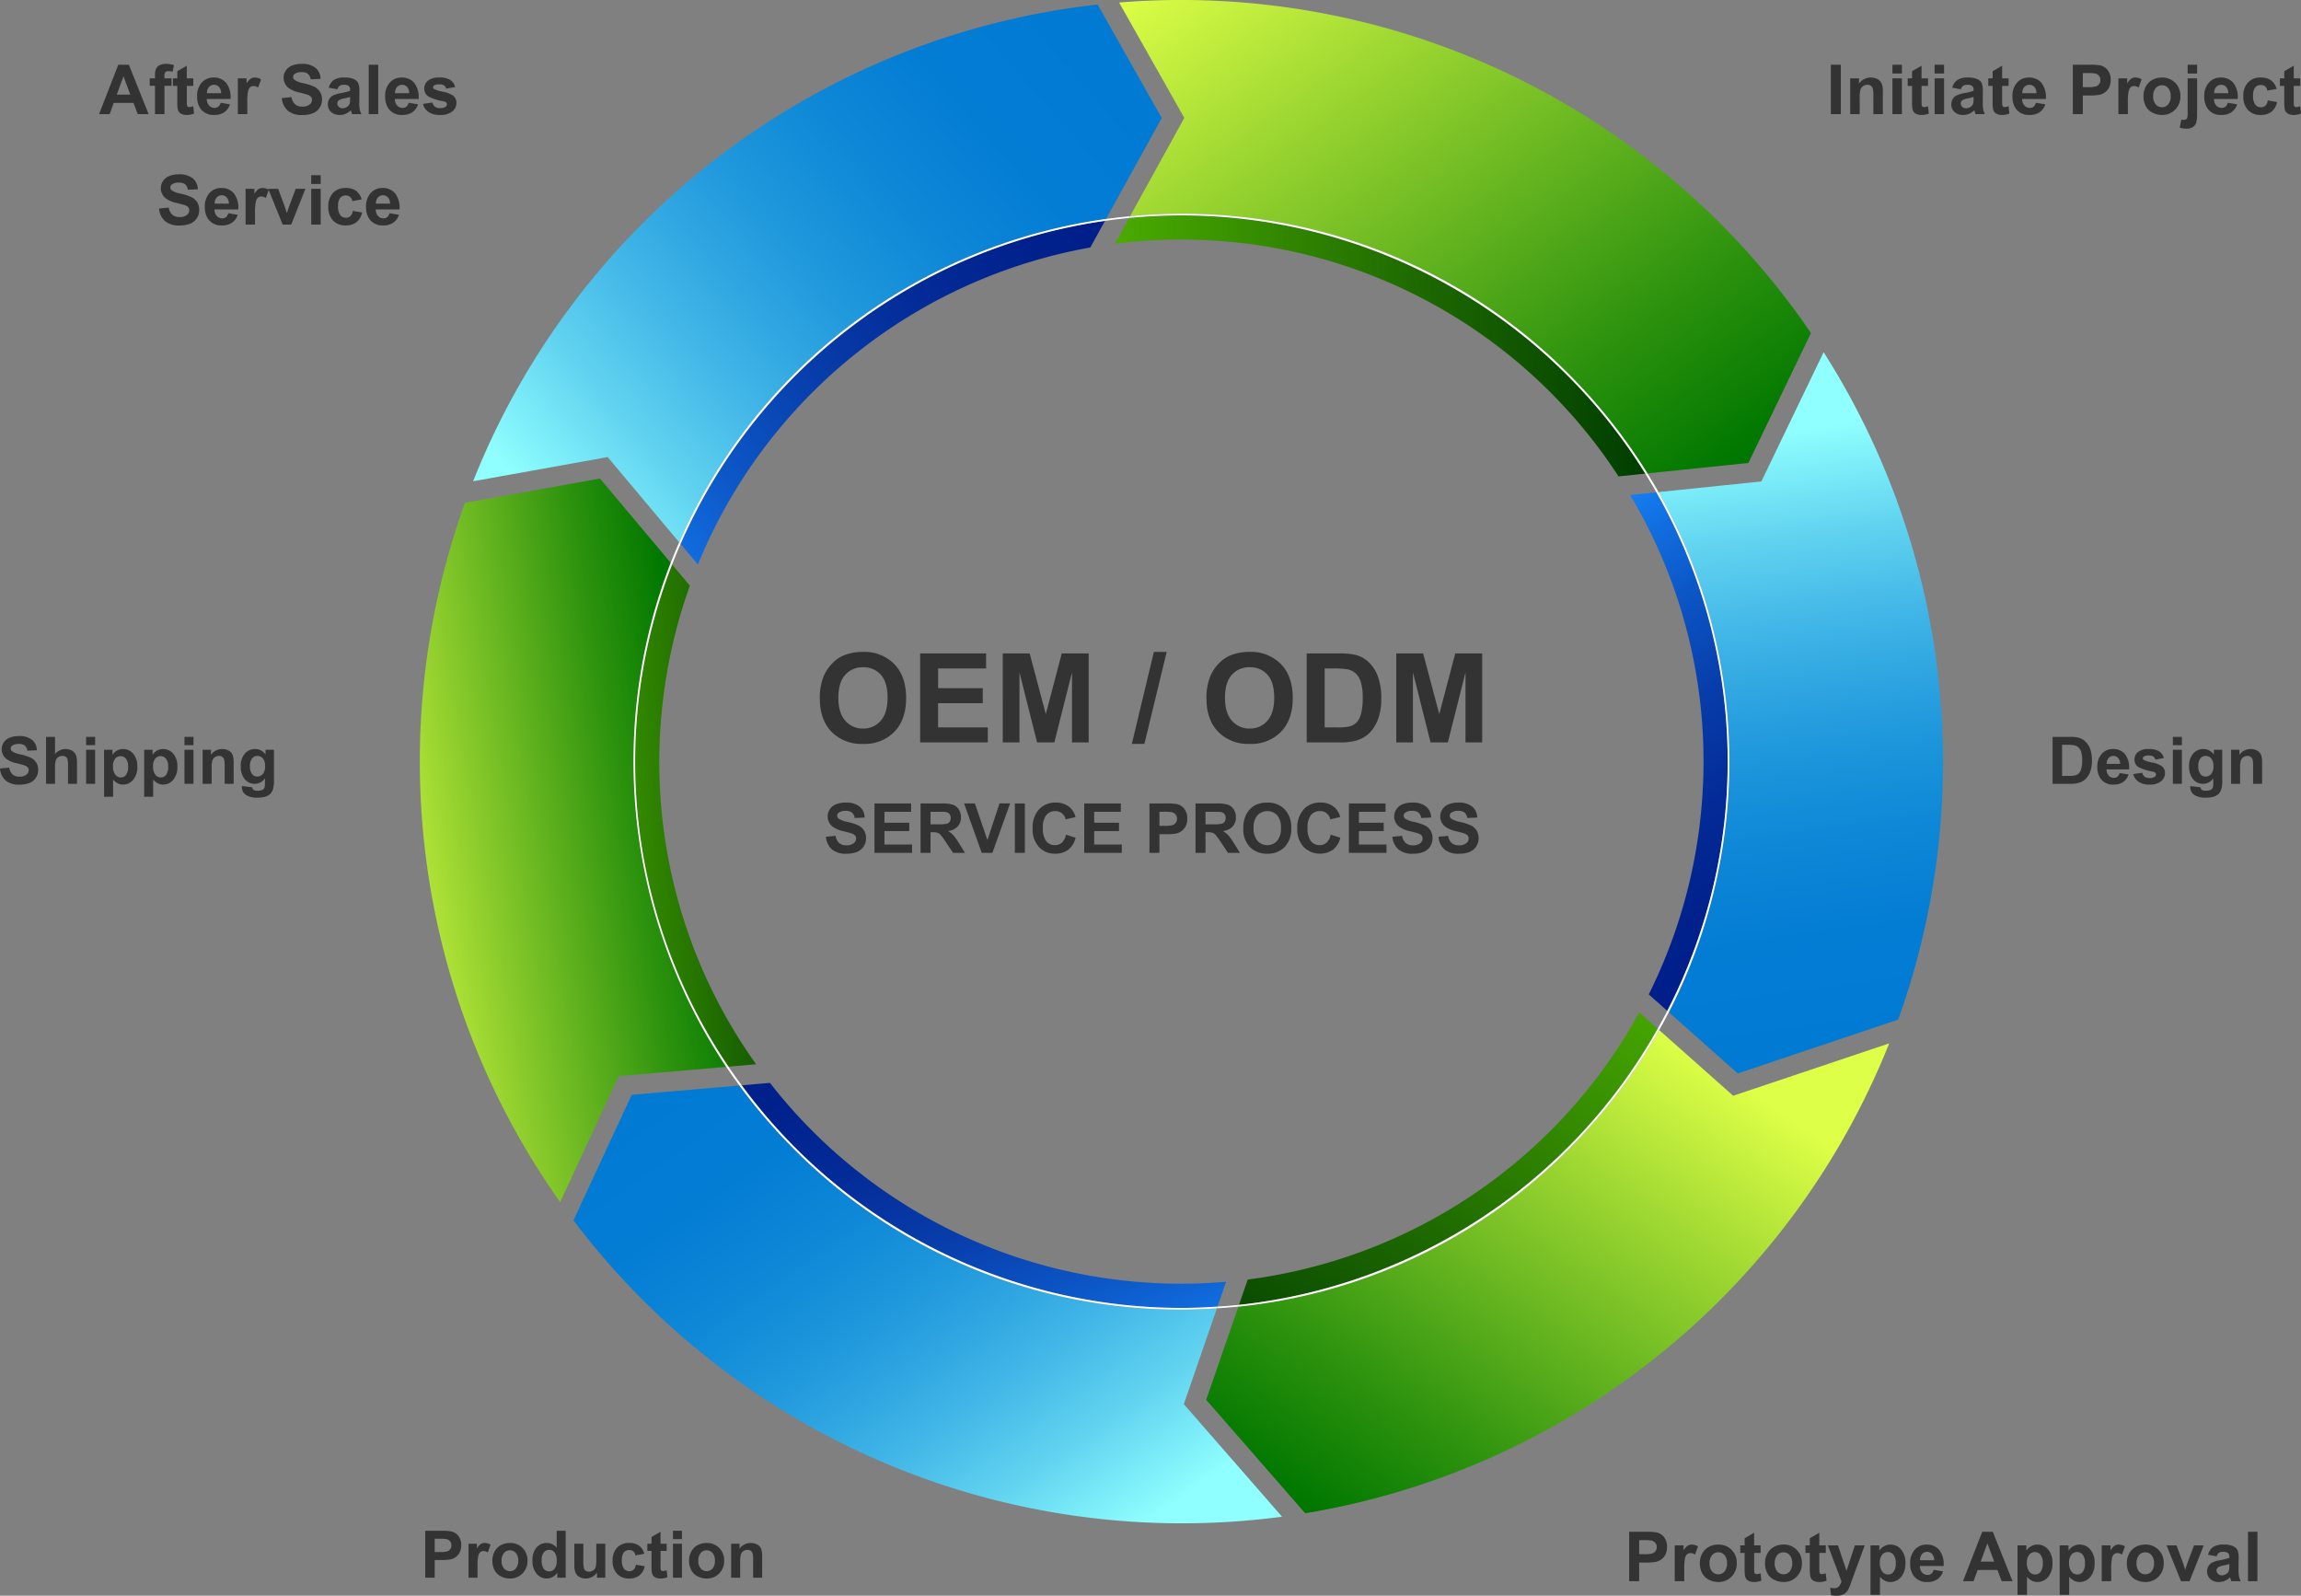<svg xmlns="http://www.w3.org/2000/svg" xmlns:xlink="http://www.w3.org/1999/xlink" width="666.605" height="462.277" viewBox="0 0 666.605 462.277">
  <rect x="0" y="0" width="666.605" height="462.277" fill="#808080" stroke="none"/>
  <defs>
    <linearGradient id="linear-gradient" x1="0.094" y1="0.933" x2="1.029" y2="0.288" gradientUnits="objectBoundingBox">
      <stop offset="0" stop-color="#90ffff"/>
      <stop offset="0.014" stop-color="#8bfbfd"/>
      <stop offset="0.172" stop-color="#61d3f0"/>
      <stop offset="0.333" stop-color="#3eb3e6"/>
      <stop offset="0.494" stop-color="#229add"/>
      <stop offset="0.657" stop-color="#0f88d7"/>
      <stop offset="0.823" stop-color="#037dd4"/>
      <stop offset="0.995" stop-color="#007ad3"/>
    </linearGradient>
    <linearGradient id="linear-gradient-2" x1="-0.2" y1="1.142" x2="1.317" y2="0.133" gradientUnits="objectBoundingBox">
      <stop offset="0" stop-color="#188bff"/>
      <stop offset="0.095" stop-color="#1376e8"/>
      <stop offset="0.27" stop-color="#0c56c6"/>
      <stop offset="0.448" stop-color="#073daa"/>
      <stop offset="0.628" stop-color="#032b97"/>
      <stop offset="0.811" stop-color="#00208b"/>
      <stop offset="1" stop-color="#001d88"/>
    </linearGradient>
    <linearGradient id="linear-gradient-3" x1="-0.012" y1="0.004" x2="0.932" y2="0.919" gradientUnits="objectBoundingBox">
      <stop offset="0" stop-color="#deff47"/>
      <stop offset="0.295" stop-color="#99d430"/>
      <stop offset="0.783" stop-color="#2b910d"/>
      <stop offset="1" stop-color="#070"/>
    </linearGradient>
    <linearGradient id="linear-gradient-4" y1="0.5" x2="1" y2="0.5" gradientUnits="objectBoundingBox">
      <stop offset="0" stop-color="#4aab00"/>
      <stop offset="0.581" stop-color="#1d6800"/>
      <stop offset="1" stop-color="#003d00"/>
    </linearGradient>
    <linearGradient id="linear-gradient-5" x1="-0.138" y1="0.725" x2="0.869" y2="0.298" xlink:href="#linear-gradient-3"/>
    <linearGradient id="linear-gradient-6" x1="-0.586" y1="0.796" x2="1.565" y2="0.278" xlink:href="#linear-gradient-4"/>
    <linearGradient id="linear-gradient-7" x1="0.458" y1="-0.118" x2="0.592" y2="1.074" xlink:href="#linear-gradient-2"/>
    <linearGradient id="linear-gradient-8" x1="0.484" y1="0.106" x2="0.53" y2="0.963" xlink:href="#linear-gradient"/>
    <linearGradient id="linear-gradient-9" x1="0.903" y1="0.892" x2="0.031" y2="0.126" xlink:href="#linear-gradient"/>
    <linearGradient id="linear-gradient-10" x1="1.093" y1="1.271" x2="-0.183" y2="-0.219" xlink:href="#linear-gradient-2"/>
    <linearGradient id="linear-gradient-11" x1="1.102" y1="-0.015" x2="-0.123" y2="1.243" xlink:href="#linear-gradient-4"/>
    <linearGradient id="linear-gradient-12" x1="0.823" y1="0.149" x2="0.072" y2="0.911" xlink:href="#linear-gradient-3"/>
  </defs>
  <g id="Group_3628" data-name="Group 3628" transform="translate(-4128.057 -7970)">
    <g id="Group_3627" data-name="Group 3627" transform="translate(4249.662 7970)">
      <path id="Path_5150" data-name="Path 5150" d="M459.337,209.76A151.25,151.25,0,0,0,313.419,142.37l4.129-7.483c-2.346.224-4.673.514-6.988.839l-4.26,7.72A151.535,151.535,0,0,0,192.617,235.29l-5.016-5.975c-.86,1.968-1.669,3.962-2.449,5.971l5.144,6.125a151.234,151.234,0,0,0,19.189,138.658l-8.012.694c1.237,1.831,2.528,3.622,3.841,5.4l8.182-.707a151.041,151.041,0,0,0,132.146,57.622l-2.485,7.191c2.082-.134,4.16-.282,6.219-.5l2.534-7.337a151.477,151.477,0,0,0,113.446-77.4l5.322,4.73c.962-1.705,1.884-3.432,2.782-5.175l-5.373-4.771A151.136,151.136,0,0,0,462.7,215.155l7.6-.784c-1.039-1.826-2.1-3.635-3.21-5.412Z" transform="translate(-112.045 -71.749)" fill="none"/>
      <path id="Path_5151" data-name="Path 5151" d="M315.491,140.493l16.14-29.252L313.051,78.378a220.96,220.96,0,0,0-180.914,138.1l38.987-7,20.713,24.675a158.925,158.925,0,0,1,123.654-93.66Z" transform="translate(-116.678 -77.058)" fill="url(#linear-gradient)"/>
      <path id="Path_5152" data-name="Path 5152" d="M305.77,143.374l4.26-7.72a158.666,158.666,0,0,0-122.958,93.589l5.016,5.975A151.535,151.535,0,0,1,305.77,143.374Z" transform="translate(-111.516 -71.677)" fill="url(#linear-gradient-2)"/>
      <path id="Path_5153" data-name="Path 5153" d="M433.5,185.583a159.872,159.872,0,0,1,22.771,28.733l29.24-3.026,18.131-37.637A220.808,220.808,0,0,0,303.2,77.9l18.9,33.421-15.709,28.475c4.914-.454,9.87-.7,14.867-.7A157.688,157.688,0,0,1,433.5,185.583Z" transform="translate(-100.605 -77.172)" fill="url(#linear-gradient-3)"/>
      <path id="Path_5154" data-name="Path 5154" d="M333.694,141.712A150.957,150.957,0,0,1,448,209.824l7.75-.8a158.27,158.27,0,0,0-134.387-74.813c-5.112,0-10.162.265-15.152.742l-4.129,7.483A151.863,151.863,0,0,1,333.694,141.712Z" transform="translate(-100.71 -71.813)" fill="url(#linear-gradient-4)"/>
      <path id="Path_5155" data-name="Path 5155" d="M190.706,228.318l-20.5-24.424-39.088,7.016a220.9,220.9,0,0,0,27.561,202.617l16.941-36.5,31.173-2.692a159.083,159.083,0,0,1-16.085-146.014Z" transform="translate(-118.005 -65.266)" fill="url(#linear-gradient-5)"/>
      <path id="Path_5156" data-name="Path 5156" d="M182.556,271.443a151.379,151.379,0,0,1,8.34-38.655l-5.144-6.125a157.857,157.857,0,0,0,16.321,145.476l8.012-.694A150.608,150.608,0,0,1,182.556,271.443Z" transform="translate(-112.646 -63.126)" fill="url(#linear-gradient-6)"/>
      <path id="Path_5157" data-name="Path 5157" d="M459.287,297.9a150.761,150.761,0,0,1-15.358,55.094l5.374,4.771a157.681,157.681,0,0,0-3.163-150.22l-7.6.784A150.523,150.523,0,0,1,459.287,297.9Z" transform="translate(-87.889 -64.923)" fill="url(#linear-gradient-7)"/>
      <path id="Path_5158" data-name="Path 5158" d="M493.886,170.443l-18.035,37.438-29.794,3.083a159,159,0,0,1,2.987,150.683l19.968,17.733,46.473-15.6a220.953,220.953,0,0,0-21.6-193.335Z" transform="translate(-87.183 -68.408)" fill="url(#linear-gradient-8)"/>
      <path id="Path_5159" data-name="Path 5159" d="M222.6,383.052a161.038,161.038,0,0,1-15.819-18.416l-31.194,2.694-16.876,36.357A220.848,220.848,0,0,0,363.99,489.549l-28.457-32.609,9.59-27.766c-3.412.218-6.836.368-10.286.368A157.7,157.7,0,0,1,222.6,383.052Z" transform="translate(-114.181 -50.163)" fill="url(#linear-gradient-9)"/>
      <path id="Path_5160" data-name="Path 5160" d="M318.319,421.621a150.827,150.827,0,0,1-106.874-57.686l-8.182.707a158.107,158.107,0,0,0,127.387,64.49c3.517,0,7-.155,10.456-.384l2.485-7.191A151.746,151.746,0,0,1,318.319,421.621Z" transform="translate(-109.995 -50.229)" fill="url(#linear-gradient-10)"/>
      <path id="Path_5161" data-name="Path 5161" d="M337.486,422.666,334.952,430a158.509,158.509,0,0,0,121.3-80l-5.322-4.73A151.477,151.477,0,0,1,337.486,422.666Z" transform="translate(-97.622 -51.983)" fill="url(#linear-gradient-11)"/>
      <path id="Path_5162" data-name="Path 5162" d="M335.593,430.064l-9.324,26.991,28.694,32.883A221.056,221.056,0,0,0,524.136,353.813l-45.189,15.173L457.5,349.944a159.381,159.381,0,0,1-26.171,34.488A157.506,157.506,0,0,1,335.593,430.064Z" transform="translate(-98.438 -51.543)" fill="url(#linear-gradient-12)"/>
      <path id="Path_5163" data-name="Path 5163" d="M445.764,208.014l.622-.066c-1.036-1.823-2.1-3.629-3.209-5.412l-.624.066C443.662,204.379,444.724,206.189,445.764,208.014Z" transform="translate(-87.513 -65.393)" fill="#fff"/>
      <path id="Path_5164" data-name="Path 5164" d="M329.282,423.224l-.17.493c2.077-.13,4.154-.278,6.214-.491l.175-.5C333.442,422.941,331.363,423.089,329.282,423.224Z" transform="translate(-98.171 -44.705)" fill="#fff"/>
      <path id="Path_5165" data-name="Path 5165" d="M306.458,134.931l.286-.515c-2.339.216-4.659.494-6.974.812l-.3.543C301.785,135.445,304.112,135.156,306.458,134.931Z" transform="translate(-100.956 -71.793)" fill="#fff"/>
      <path id="Path_5166" data-name="Path 5166" d="M187.317,221.246l-.4-.471q-1.291,2.954-2.459,5.958l.406.485C185.648,225.208,186.457,223.214,187.317,221.246Z" transform="translate(-111.761 -63.68)" fill="#fff"/>
      <path id="Path_5167" data-name="Path 5167" d="M199.807,359.645l-.641.054q1.843,2.74,3.81,5.406l.672-.06C202.335,363.267,201.044,361.476,199.807,359.645Z" transform="translate(-110.38 -50.632)" fill="#fff"/>
      <path id="Path_5168" data-name="Path 5168" d="M445.836,350.037l.433.384q1.446-2.56,2.8-5.161l-.446-.4C447.72,346.606,446.8,348.332,445.836,350.037Z" transform="translate(-87.204 -52.021)" fill="#fff"/>
      <path id="Path_5169" data-name="Path 5169" d="M310.064,135.7l.3-.543a158.925,158.925,0,0,0-123.654,93.66l.4.471A158.666,158.666,0,0,1,310.064,135.7Z" transform="translate(-111.55 -71.724)" fill="#fff"/>
      <path id="Path_5170" data-name="Path 5170" d="M321.01,134.25A158.27,158.27,0,0,1,455.4,209.063l.624-.066a159.874,159.874,0,0,0-22.771-28.733,157.688,157.688,0,0,0-112.24-46.491c-5,0-9.953.248-14.867.7l-.286.515C310.849,134.515,315.9,134.25,321.01,134.25Z" transform="translate(-100.356 -71.854)" fill="#fff"/>
      <path id="Path_5171" data-name="Path 5171" d="M175.087,283.818A157.388,157.388,0,0,1,185.793,226.7l-.406-.485a159.083,159.083,0,0,0,16.085,146.014l.641-.054A157.353,157.353,0,0,1,175.087,283.818Z" transform="translate(-112.687 -63.168)" fill="#fff"/>
      <path id="Path_5172" data-name="Path 5172" d="M446.11,207.484l-.622.066a157.681,157.681,0,0,1,3.163,150.22l.446.4a159,159,0,0,0-2.987-150.683Z" transform="translate(-87.237 -64.928)" fill="#fff"/>
      <path id="Path_5173" data-name="Path 5173" d="M330.707,429.071a158.107,158.107,0,0,1-127.387-64.49l-.672.06a161.031,161.031,0,0,0,15.819,18.416,157.7,157.7,0,0,0,112.24,46.491c3.45,0,6.874-.15,10.286-.368l.17-.493C337.7,428.915,334.224,429.071,330.707,429.071Z" transform="translate(-110.053 -50.168)" fill="#fff"/>
      <path id="Path_5174" data-name="Path 5174" d="M334.967,429.6l-.175.5a157.506,157.506,0,0,0,95.74-45.632A159.381,159.381,0,0,0,456.7,349.977l-.433-.384A158.509,158.509,0,0,1,334.967,429.6Z" transform="translate(-97.637 -51.576)" fill="#fff"/>
    </g>
    <path id="Path_5222" data-name="Path 5222" d="M-96.434-12.727a16.389,16.389,0,0,1,1.178-6.609,12.128,12.128,0,0,1,2.4-3.533,10.033,10.033,0,0,1,3.331-2.32,14.147,14.147,0,0,1,5.555-1.02,12.1,12.1,0,0,1,9.114,3.533q3.419,3.533,3.419,9.826,0,6.24-3.393,9.765A12.006,12.006,0,0,1-83.9.439a12.128,12.128,0,0,1-9.141-3.507Q-96.434-6.574-96.434-12.727Zm5.361-.176q0,4.377,2.021,6.636a6.586,6.586,0,0,0,5.133,2.259,6.53,6.53,0,0,0,5.106-2.241q2-2.241,2-6.724,0-4.43-1.942-6.609a6.572,6.572,0,0,0-5.159-2.18A6.616,6.616,0,0,0-89.1-19.556Q-91.072-17.35-91.072-12.9ZM-67.377,0V-25.77H-48.27v4.359h-13.9V-15.7h12.938v4.342H-62.174v7.014h14.4V0Zm23.941,0V-25.77h7.787l4.676,17.578L-26.35-25.77h7.8V0h-4.834V-20.285L-28.494,0H-33.5l-5.1-20.285V0ZM-6.047.439.334-26.209H4.043L-2.408.439ZM15.574-12.727a16.389,16.389,0,0,1,1.178-6.609,12.128,12.128,0,0,1,2.4-3.533,10.033,10.033,0,0,1,3.331-2.32,14.147,14.147,0,0,1,5.555-1.02,12.1,12.1,0,0,1,9.114,3.533q3.419,3.533,3.419,9.826,0,6.24-3.393,9.765A12.006,12.006,0,0,1,28.107.439a12.128,12.128,0,0,1-9.141-3.507Q15.574-6.574,15.574-12.727Zm5.361-.176q0,4.377,2.021,6.636A6.586,6.586,0,0,0,28.09-4.008,6.53,6.53,0,0,0,33.2-6.249q2-2.241,2-6.724,0-4.43-1.942-6.609a6.572,6.572,0,0,0-5.159-2.18A6.616,6.616,0,0,0,22.9-19.556Q20.936-17.35,20.936-12.9ZM44.613-25.77h9.51a18.57,18.57,0,0,1,4.9.492A8.618,8.618,0,0,1,62.912-22.9a11.258,11.258,0,0,1,2.461,4.175,19.018,19.018,0,0,1,.844,6.091,16.936,16.936,0,0,1-.791,5.484A11.361,11.361,0,0,1,62.666-2.6,9.147,9.147,0,0,1,59.01-.545,15.742,15.742,0,0,1,54.4,0H44.613Zm5.2,4.359V-4.342H53.7a14.177,14.177,0,0,0,3.146-.246,4.8,4.8,0,0,0,2.1-1.072,5.456,5.456,0,0,0,1.362-2.487,16.811,16.811,0,0,0,.527-4.72,15.4,15.4,0,0,0-.527-4.588,5.9,5.9,0,0,0-1.477-2.5,4.951,4.951,0,0,0-2.408-1.213,23.59,23.59,0,0,0-4.271-.246ZM70.559,0V-25.77h7.787L83.021-8.191,87.645-25.77h7.8V0H90.615V-20.285L85.5,0H80.49l-5.1-20.285V0ZM-94.678,27.342l2.813-.273a3.431,3.431,0,0,0,1.03,2.08,3.115,3.115,0,0,0,2.095.664,3.219,3.219,0,0,0,2.1-.591,1.758,1.758,0,0,0,.708-1.382,1.3,1.3,0,0,0-.3-.864,2.381,2.381,0,0,0-1.04-.62q-.508-.176-2.314-.625a7.852,7.852,0,0,1-3.262-1.416,3.725,3.725,0,0,1-1.318-2.881,3.68,3.68,0,0,1,.62-2.046,3.883,3.883,0,0,1,1.787-1.45,7.163,7.163,0,0,1,2.817-.5,6.043,6.043,0,0,1,4.058,1.182,4.171,4.171,0,0,1,1.431,3.154l-2.891.127a2.455,2.455,0,0,0-.8-1.587,2.914,2.914,0,0,0-1.831-.483,3.3,3.3,0,0,0-1.973.518,1.043,1.043,0,0,0-.459.889,1.1,1.1,0,0,0,.43.869,7.6,7.6,0,0,0,2.656.957,14.018,14.018,0,0,1,3.12,1.03,4.021,4.021,0,0,1,1.582,1.455,4.256,4.256,0,0,1,.571,2.28,4.216,4.216,0,0,1-.684,2.3,4.1,4.1,0,0,1-1.934,1.6,8.109,8.109,0,0,1-3.115.522A6.2,6.2,0,0,1-92.939,31,5.459,5.459,0,0,1-94.678,27.342ZM-80.605,32V17.684H-69.99v2.422h-7.725v3.174h7.188v2.412h-7.187v3.9h8V32Zm13.35,0V17.684h6.084a10.413,10.413,0,0,1,3.335.386,3.29,3.29,0,0,1,1.665,1.372,4.124,4.124,0,0,1,.625,2.256,3.822,3.822,0,0,1-.947,2.661,4.549,4.549,0,0,1-2.832,1.323,6.744,6.744,0,0,1,1.548,1.2,16.316,16.316,0,0,1,1.646,2.324L-54.385,32h-3.457l-2.09-3.115a20.207,20.207,0,0,0-1.523-2.1,2.218,2.218,0,0,0-.869-.6,4.764,4.764,0,0,0-1.455-.161h-.586V32Zm2.891-8.262h2.139a11.044,11.044,0,0,0,2.6-.176,1.557,1.557,0,0,0,.811-.605,1.864,1.864,0,0,0,.293-1.074,1.717,1.717,0,0,0-.386-1.167A1.77,1.77,0,0,0-60,20.154q-.352-.049-2.109-.049h-2.256ZM-49.531,32l-5.117-14.316h3.135l3.623,10.6,3.506-10.6h3.066L-46.445,32Zm9.6,0V17.684h2.891V32Zm14.8-5.264,2.8.889a6.286,6.286,0,0,1-2.144,3.481,6.114,6.114,0,0,1-3.8,1.138A6.158,6.158,0,0,1-32.959,30.3a7.455,7.455,0,0,1-1.836-5.327,7.826,7.826,0,0,1,1.846-5.552A6.329,6.329,0,0,1-28.1,17.439a5.955,5.955,0,0,1,4.268,1.553,5.647,5.647,0,0,1,1.465,2.637l-2.861.684a3.035,3.035,0,0,0-1.06-1.758,3.036,3.036,0,0,0-1.958-.645,3.257,3.257,0,0,0-2.583,1.143,5.6,5.6,0,0,0-.991,3.7,6.005,6.005,0,0,0,.977,3.867A3.171,3.171,0,0,0-28.3,29.773a2.9,2.9,0,0,0,1.982-.732A4.254,4.254,0,0,0-25.127,26.736ZM-19.844,32V17.684H-9.229v2.422h-7.725v3.174h7.188v2.412h-7.187v3.9h8V32Zm18.9,0V17.684H3.691a16.821,16.821,0,0,1,3.438.215,3.754,3.754,0,0,1,2.061,1.4,4.444,4.444,0,0,1,.83,2.788A4.671,4.671,0,0,1,9.541,24.3a3.925,3.925,0,0,1-1.216,1.411,4.19,4.19,0,0,1-1.5.679,16.5,16.5,0,0,1-3,.205H1.943V32ZM1.943,20.105v4.063H3.525a7.475,7.475,0,0,0,2.285-.225,1.9,1.9,0,0,0,.9-.7,1.924,1.924,0,0,0,.327-1.113,1.849,1.849,0,0,0-.459-1.289A2,2,0,0,0,5.42,20.2a13.894,13.894,0,0,0-2.08-.1ZM12.4,32V17.684h6.084a10.413,10.413,0,0,1,3.335.386,3.29,3.29,0,0,1,1.665,1.372,4.124,4.124,0,0,1,.625,2.256,3.822,3.822,0,0,1-.947,2.661,4.549,4.549,0,0,1-2.832,1.323,6.744,6.744,0,0,1,1.548,1.2,16.316,16.316,0,0,1,1.646,2.324L25.273,32H21.816l-2.09-3.115a20.207,20.207,0,0,0-1.523-2.1,2.218,2.218,0,0,0-.869-.6,4.764,4.764,0,0,0-1.455-.161h-.586V32Zm2.891-8.262h2.139a11.044,11.044,0,0,0,2.6-.176,1.557,1.557,0,0,0,.811-.605,1.864,1.864,0,0,0,.293-1.074,1.717,1.717,0,0,0-.386-1.167,1.77,1.77,0,0,0-1.089-.562q-.352-.049-2.109-.049H15.293ZM26.25,24.93a9.105,9.105,0,0,1,.654-3.672,6.738,6.738,0,0,1,1.333-1.963,5.574,5.574,0,0,1,1.851-1.289,7.86,7.86,0,0,1,3.086-.566A6.722,6.722,0,0,1,38.237,19.4a7.523,7.523,0,0,1,1.9,5.459,7.5,7.5,0,0,1-1.885,5.425,6.67,6.67,0,0,1-5.039,1.958A6.738,6.738,0,0,1,28.135,30.3,7.394,7.394,0,0,1,26.25,24.93Zm2.979-.1a5.364,5.364,0,0,0,1.123,3.687,3.861,3.861,0,0,0,5.688.01,5.471,5.471,0,0,0,1.108-3.735,5.383,5.383,0,0,0-1.079-3.672,4,4,0,0,0-5.747.015A5.409,5.409,0,0,0,29.229,24.832Zm22.324,1.9,2.8.889a6.286,6.286,0,0,1-2.144,3.481,6.745,6.745,0,0,1-8.491-.811,7.455,7.455,0,0,1-1.836-5.327,7.826,7.826,0,0,1,1.846-5.552,6.329,6.329,0,0,1,4.854-1.978,5.955,5.955,0,0,1,4.268,1.553,5.647,5.647,0,0,1,1.465,2.637l-2.861.684a2.957,2.957,0,0,0-3.018-2.4,3.257,3.257,0,0,0-2.583,1.143,5.6,5.6,0,0,0-.991,3.7,6.005,6.005,0,0,0,.977,3.867,3.171,3.171,0,0,0,2.539,1.152,2.9,2.9,0,0,0,1.982-.732A4.254,4.254,0,0,0,51.553,26.736ZM56.836,32V17.684H67.451v2.422H59.727v3.174h7.188v2.412H59.727v3.9h8V32Zm12.607-4.658,2.813-.273a3.431,3.431,0,0,0,1.03,2.08,3.115,3.115,0,0,0,2.095.664,3.219,3.219,0,0,0,2.1-.591,1.758,1.758,0,0,0,.708-1.382,1.3,1.3,0,0,0-.3-.864,2.381,2.381,0,0,0-1.04-.62q-.508-.176-2.314-.625a7.852,7.852,0,0,1-3.262-1.416,3.725,3.725,0,0,1-1.318-2.881,3.68,3.68,0,0,1,.62-2.046,3.883,3.883,0,0,1,1.787-1.45,7.163,7.163,0,0,1,2.817-.5,6.043,6.043,0,0,1,4.058,1.182,4.171,4.171,0,0,1,1.431,3.154l-2.891.127a2.455,2.455,0,0,0-.8-1.587,2.914,2.914,0,0,0-1.831-.483,3.3,3.3,0,0,0-1.973.518,1.043,1.043,0,0,0-.459.889,1.1,1.1,0,0,0,.43.869,7.6,7.6,0,0,0,2.656.957,14.018,14.018,0,0,1,3.12,1.03,4.021,4.021,0,0,1,1.582,1.455,4.507,4.507,0,0,1-.112,4.585,4.1,4.1,0,0,1-1.934,1.6,8.109,8.109,0,0,1-3.115.522A6.2,6.2,0,0,1,71.182,31,5.459,5.459,0,0,1,69.443,27.342Zm13.34,0,2.813-.273a3.431,3.431,0,0,0,1.03,2.08,3.115,3.115,0,0,0,2.095.664,3.219,3.219,0,0,0,2.1-.591,1.758,1.758,0,0,0,.708-1.382,1.3,1.3,0,0,0-.3-.864,2.381,2.381,0,0,0-1.04-.62q-.508-.176-2.314-.625a7.852,7.852,0,0,1-3.262-1.416A3.725,3.725,0,0,1,83.3,21.434a3.68,3.68,0,0,1,.62-2.046,3.883,3.883,0,0,1,1.787-1.45,7.163,7.163,0,0,1,2.817-.5,6.043,6.043,0,0,1,4.058,1.182,4.171,4.171,0,0,1,1.431,3.154l-2.891.127a2.455,2.455,0,0,0-.8-1.587,2.914,2.914,0,0,0-1.831-.483,3.3,3.3,0,0,0-1.973.518,1.043,1.043,0,0,0-.459.889,1.1,1.1,0,0,0,.43.869,7.6,7.6,0,0,0,2.656.957,14.018,14.018,0,0,1,3.12,1.03,4.021,4.021,0,0,1,1.582,1.455,4.507,4.507,0,0,1-.112,4.585,4.1,4.1,0,0,1-1.934,1.6,8.109,8.109,0,0,1-3.115.522A6.2,6.2,0,0,1,84.521,31,5.459,5.459,0,0,1,82.783,27.342Z" transform="translate(4462 8185.068)" fill="#333"/>
    <path id="Path_5221" data-name="Path 5221" d="M-37.881,0h-3.145l-1.25-3.252H-48L-49.18,0h-3.066l5.576-14.316h3.057ZM-43.2-5.664l-1.973-5.312-1.934,5.313Zm5.635-4.707h1.523v-.781a5.19,5.19,0,0,1,.278-1.953,2.2,2.2,0,0,1,1.025-1.05,3.934,3.934,0,0,1,1.89-.405,7.638,7.638,0,0,1,2.295.352l-.371,1.914a5.42,5.42,0,0,0-1.26-.156,1.123,1.123,0,0,0-.854.278A1.612,1.612,0,0,0-33.3-11.1v.732h2.051v2.158H-33.3V0h-2.744V-8.213h-1.523Zm12.617,0v2.188h-1.875V-4a10.4,10.4,0,0,0,.054,1.479.6.6,0,0,0,.244.347.774.774,0,0,0,.464.137,3.55,3.55,0,0,0,1.1-.264l.234,2.129a5.455,5.455,0,0,1-2.168.41,3.439,3.439,0,0,1-1.338-.249,1.953,1.953,0,0,1-.874-.645,2.544,2.544,0,0,1-.386-1.069,13.3,13.3,0,0,1-.088-1.934V-8.184h-1.26v-2.187h1.26v-2.061l2.754-1.6v3.662Zm7.91,7.07,2.734.459a4.485,4.485,0,0,1-1.665,2.29,4.891,4.891,0,0,1-2.847.786,4.64,4.64,0,0,1-4-1.768,5.938,5.938,0,0,1-1.025-3.574A5.727,5.727,0,0,1-22.5-9.146a4.438,4.438,0,0,1,3.408-1.46,4.6,4.6,0,0,1,3.652,1.528A6.762,6.762,0,0,1-14.16-4.395h-6.875a2.776,2.776,0,0,0,.664,1.9,2.077,2.077,0,0,0,1.582.679,1.68,1.68,0,0,0,1.084-.352A2.171,2.171,0,0,0-17.041-3.3Zm.156-2.773A2.642,2.642,0,0,0-17.5-7.886a1.888,1.888,0,0,0-1.426-.62,1.906,1.906,0,0,0-1.484.654,2.532,2.532,0,0,0-.576,1.777ZM-9.3,0h-2.744V-10.371h2.549V-8.9a4.432,4.432,0,0,1,1.177-1.377,2.165,2.165,0,0,1,1.187-.332,3.483,3.483,0,0,1,1.807.518L-6.172-7.7a2.408,2.408,0,0,0-1.289-.449,1.523,1.523,0,0,0-.977.317,2.17,2.17,0,0,0-.63,1.147A16.3,16.3,0,0,0-9.3-3.2ZM.7-4.658l2.813-.273a3.431,3.431,0,0,0,1.03,2.08,3.115,3.115,0,0,0,2.095.664,3.219,3.219,0,0,0,2.1-.591A1.758,1.758,0,0,0,9.453-4.16a1.3,1.3,0,0,0-.3-.864,2.381,2.381,0,0,0-1.04-.62Q7.607-5.82,5.8-6.27A7.852,7.852,0,0,1,2.539-7.686a3.725,3.725,0,0,1-1.318-2.881,3.68,3.68,0,0,1,.62-2.046,3.882,3.882,0,0,1,1.787-1.45,7.163,7.163,0,0,1,2.817-.5A6.043,6.043,0,0,1,10.5-13.379a4.171,4.171,0,0,1,1.431,3.154L9.043-10.1a2.455,2.455,0,0,0-.8-1.587,2.914,2.914,0,0,0-1.831-.483,3.3,3.3,0,0,0-1.973.518,1.043,1.043,0,0,0-.459.889,1.1,1.1,0,0,0,.43.869,7.6,7.6,0,0,0,2.656.957,14.018,14.018,0,0,1,3.12,1.03A4.021,4.021,0,0,1,11.772-6.45a4.256,4.256,0,0,1,.571,2.28,4.216,4.216,0,0,1-.684,2.3,4.1,4.1,0,0,1-1.934,1.6A8.109,8.109,0,0,1,6.611.254,6.2,6.2,0,0,1,2.441-1,5.459,5.459,0,0,1,.7-4.658Zm16.1-2.549-2.49-.449a3.879,3.879,0,0,1,1.445-2.227,5.289,5.289,0,0,1,3.047-.723,6.566,6.566,0,0,1,2.734.435,2.727,2.727,0,0,1,1.265,1.1,5.659,5.659,0,0,1,.366,2.456l-.029,3.2a11.12,11.12,0,0,0,.132,2.017A5.886,5.886,0,0,0,23.77,0H21.055q-.107-.273-.264-.811-.068-.244-.1-.322a4.947,4.947,0,0,1-1.5,1.025A4.307,4.307,0,0,1,17.48.234a3.534,3.534,0,0,1-2.524-.869,2.889,2.889,0,0,1-.923-2.2,2.949,2.949,0,0,1,.42-1.567A2.744,2.744,0,0,1,15.63-5.454a9.2,9.2,0,0,1,2.183-.64,14.951,14.951,0,0,0,2.666-.674v-.273a1.421,1.421,0,0,0-.391-1.128,2.341,2.341,0,0,0-1.475-.337,1.964,1.964,0,0,0-1.143.288A2,2,0,0,0,16.807-7.207ZM20.479-4.98a17.153,17.153,0,0,1-1.67.42,5.03,5.03,0,0,0-1.494.479,1.145,1.145,0,0,0-.537.967,1.346,1.346,0,0,0,.43,1A1.5,1.5,0,0,0,18.3-1.7a2.376,2.376,0,0,0,1.416-.488,1.719,1.719,0,0,0,.654-.908,5.419,5.419,0,0,0,.107-1.338ZM25.879,0V-14.316h2.744V0ZM37.441-3.3l2.734.459a4.485,4.485,0,0,1-1.665,2.29,4.891,4.891,0,0,1-2.847.786,4.64,4.64,0,0,1-4-1.768,5.938,5.938,0,0,1-1.025-3.574,5.727,5.727,0,0,1,1.348-4.038,4.438,4.438,0,0,1,3.408-1.46,4.6,4.6,0,0,1,3.652,1.528,6.762,6.762,0,0,1,1.279,4.683H33.447a2.776,2.776,0,0,0,.664,1.9,2.077,2.077,0,0,0,1.582.679,1.68,1.68,0,0,0,1.084-.352A2.171,2.171,0,0,0,37.441-3.3ZM37.6-6.074a2.642,2.642,0,0,0-.615-1.812,1.888,1.888,0,0,0-1.426-.62,1.906,1.906,0,0,0-1.484.654A2.532,2.532,0,0,0,33.5-6.074Zm3.994,3.115,2.754-.42a2.018,2.018,0,0,0,.713,1.216,2.409,2.409,0,0,0,1.5.415,2.715,2.715,0,0,0,1.6-.391.872.872,0,0,0,.361-.732.721.721,0,0,0-.2-.518,2.187,2.187,0,0,0-.918-.361A14.8,14.8,0,0,1,43.2-5.088a2.672,2.672,0,0,1-1.23-2.334,2.876,2.876,0,0,1,1.064-2.266,4.971,4.971,0,0,1,3.3-.918,5.758,5.758,0,0,1,3.164.693,3.544,3.544,0,0,1,1.426,2.051l-2.588.479a1.6,1.6,0,0,0-.63-.928,2.3,2.3,0,0,0-1.323-.322,2.981,2.981,0,0,0-1.553.3.65.65,0,0,0-.312.557.606.606,0,0,0,.273.5,10.3,10.3,0,0,0,2.563.771A7.631,7.631,0,0,1,50.42-5.283a2.537,2.537,0,0,1,.859,2.041A3.133,3.133,0,0,1,50.088-.791,5.274,5.274,0,0,1,46.563.234a5.785,5.785,0,0,1-3.354-.859A3.959,3.959,0,0,1,41.592-2.959Zm-76.455,30.3,2.813-.273a3.431,3.431,0,0,0,1.03,2.08,3.115,3.115,0,0,0,2.095.664,3.219,3.219,0,0,0,2.1-.591,1.758,1.758,0,0,0,.708-1.382,1.3,1.3,0,0,0-.3-.864,2.381,2.381,0,0,0-1.04-.62q-.508-.176-2.314-.625a7.852,7.852,0,0,1-3.262-1.416,3.725,3.725,0,0,1-1.318-2.881,3.68,3.68,0,0,1,.62-2.046,3.882,3.882,0,0,1,1.787-1.45,7.163,7.163,0,0,1,2.817-.5,6.043,6.043,0,0,1,4.058,1.182,4.171,4.171,0,0,1,1.431,3.154l-2.891.127a2.455,2.455,0,0,0-.8-1.587,2.914,2.914,0,0,0-1.831-.483,3.3,3.3,0,0,0-1.973.518,1.043,1.043,0,0,0-.459.889,1.1,1.1,0,0,0,.43.869,7.6,7.6,0,0,0,2.656.957,14.018,14.018,0,0,1,3.12,1.03,4.021,4.021,0,0,1,1.582,1.455,4.256,4.256,0,0,1,.571,2.28,4.216,4.216,0,0,1-.684,2.3,4.1,4.1,0,0,1-1.934,1.6,8.109,8.109,0,0,1-3.115.522A6.2,6.2,0,0,1-33.125,31,5.459,5.459,0,0,1-34.863,27.342ZM-14.8,28.7l2.734.459a4.485,4.485,0,0,1-1.665,2.29,4.891,4.891,0,0,1-2.847.786,4.64,4.64,0,0,1-4-1.768,5.938,5.938,0,0,1-1.025-3.574,5.727,5.727,0,0,1,1.348-4.038,4.438,4.438,0,0,1,3.408-1.46A4.6,4.6,0,0,1-13.2,22.923a6.762,6.762,0,0,1,1.279,4.683H-18.8a2.776,2.776,0,0,0,.664,1.9,2.077,2.077,0,0,0,1.582.679,1.68,1.68,0,0,0,1.084-.352A2.171,2.171,0,0,0-14.8,28.7Zm.156-2.773a2.642,2.642,0,0,0-.615-1.812,1.888,1.888,0,0,0-1.426-.62,1.906,1.906,0,0,0-1.484.654,2.532,2.532,0,0,0-.576,1.777ZM-7.061,32H-9.8V21.629h2.549V23.1a4.432,4.432,0,0,1,1.177-1.377,2.165,2.165,0,0,1,1.187-.332,3.483,3.483,0,0,1,1.807.518l-.85,2.393a2.408,2.408,0,0,0-1.289-.449,1.523,1.523,0,0,0-.977.317,2.17,2.17,0,0,0-.63,1.147A16.3,16.3,0,0,0-7.061,28.8ZM.947,32l-4.18-10.371H-.352L1.6,26.922l.566,1.768q.225-.674.283-.889.137-.439.293-.879l1.973-5.293H7.539L3.418,32ZM9.219,20.223V17.684h2.744v2.539ZM9.219,32V21.629h2.744V32Zm14.6-7.3-2.705.488a1.963,1.963,0,0,0-.62-1.221,1.873,1.873,0,0,0-1.255-.41,2.05,2.05,0,0,0-1.636.708,3.628,3.628,0,0,0-.61,2.368,4.2,4.2,0,0,0,.62,2.607A2.036,2.036,0,0,0,19.277,30a1.849,1.849,0,0,0,1.279-.444,2.672,2.672,0,0,0,.7-1.528l2.7.459a4.783,4.783,0,0,1-1.611,2.8,4.988,4.988,0,0,1-3.193.947A4.748,4.748,0,0,1,15.522,30.8a5.566,5.566,0,0,1-1.353-3.975,5.579,5.579,0,0,1,1.357-4A4.821,4.821,0,0,1,19.2,21.395a5.009,5.009,0,0,1,3.013.815A4.518,4.518,0,0,1,23.818,24.7Zm8.086,4,2.734.459a4.485,4.485,0,0,1-1.665,2.29,4.891,4.891,0,0,1-2.847.786,4.64,4.64,0,0,1-4-1.768A5.938,5.938,0,0,1,25.1,26.893a5.727,5.727,0,0,1,1.348-4.038,4.438,4.438,0,0,1,3.408-1.46,4.6,4.6,0,0,1,3.652,1.528,6.762,6.762,0,0,1,1.279,4.683H27.91a2.776,2.776,0,0,0,.664,1.9,2.077,2.077,0,0,0,1.582.679,1.68,1.68,0,0,0,1.084-.352A2.171,2.171,0,0,0,31.9,28.7Zm.156-2.773a2.642,2.642,0,0,0-.615-1.812,1.98,1.98,0,0,0-2.91.034,2.532,2.532,0,0,0-.576,1.777Z" transform="translate(4209 8003.068)" fill="#333"/>
    <path id="Path_5216" data-name="Path 5216" d="M-67.539,0V-14.316h2.891V0ZM-52.48,0h-2.744V-5.293A8.181,8.181,0,0,0-55.4-7.466a1.524,1.524,0,0,0-.571-.767,1.633,1.633,0,0,0-.952-.273,2.2,2.2,0,0,0-1.279.391,1.968,1.968,0,0,0-.776,1.035,8.948,8.948,0,0,0-.21,2.383V0h-2.744V-10.371h2.549v1.523a4.153,4.153,0,0,1,3.418-1.758,4.117,4.117,0,0,1,1.66.327,2.782,2.782,0,0,1,1.138.835,3.025,3.025,0,0,1,.537,1.152,8.571,8.571,0,0,1,.151,1.846ZM-49.7-11.777v-2.539h2.744v2.539ZM-49.7,0V-10.371h2.744V0Zm10.313-10.371v2.188H-41.26V-4a10.4,10.4,0,0,0,.054,1.479.6.6,0,0,0,.244.347.774.774,0,0,0,.464.137,3.55,3.55,0,0,0,1.1-.264l.234,2.129a5.455,5.455,0,0,1-2.168.41,3.439,3.439,0,0,1-1.338-.249,1.953,1.953,0,0,1-.874-.645,2.544,2.544,0,0,1-.386-1.069,13.3,13.3,0,0,1-.088-1.934V-8.184h-1.26v-2.187h1.26v-2.061l2.754-1.6v3.662Zm1.9-1.406v-2.539h2.744v2.539ZM-37.48,0V-10.371h2.744V0Zm7.607-7.207-2.49-.449a3.879,3.879,0,0,1,1.445-2.227,5.289,5.289,0,0,1,3.047-.723,6.566,6.566,0,0,1,2.734.435,2.727,2.727,0,0,1,1.265,1.1,5.659,5.659,0,0,1,.366,2.456l-.029,3.2A11.12,11.12,0,0,0-23.4-1.392,5.886,5.886,0,0,0-22.91,0h-2.715q-.107-.273-.264-.811-.068-.244-.1-.322a4.947,4.947,0,0,1-1.5,1.025A4.307,4.307,0,0,1-29.2.234a3.534,3.534,0,0,1-2.524-.869,2.889,2.889,0,0,1-.923-2.2,2.949,2.949,0,0,1,.42-1.567A2.744,2.744,0,0,1-31.05-5.454a9.2,9.2,0,0,1,2.183-.64A14.951,14.951,0,0,0-26.2-6.768v-.273a1.421,1.421,0,0,0-.391-1.128,2.341,2.341,0,0,0-1.475-.337,1.964,1.964,0,0,0-1.143.288A2,2,0,0,0-29.873-7.207ZM-26.2-4.98a17.153,17.153,0,0,1-1.67.42,5.03,5.03,0,0,0-1.494.479,1.145,1.145,0,0,0-.537.967,1.346,1.346,0,0,0,.43,1,1.5,1.5,0,0,0,1.094.42,2.376,2.376,0,0,0,1.416-.488,1.719,1.719,0,0,0,.654-.908A5.419,5.419,0,0,0-26.2-4.434Zm10.156-5.391v2.188H-17.92V-4a10.4,10.4,0,0,0,.054,1.479.6.6,0,0,0,.244.347.774.774,0,0,0,.464.137,3.55,3.55,0,0,0,1.1-.264l.234,2.129a5.455,5.455,0,0,1-2.168.41,3.439,3.439,0,0,1-1.338-.249A1.953,1.953,0,0,1-20.2-.659a2.544,2.544,0,0,1-.386-1.069,13.3,13.3,0,0,1-.088-1.934V-8.184h-1.26v-2.187h1.26v-2.061l2.754-1.6v3.662Zm7.91,7.07,2.734.459A4.485,4.485,0,0,1-7.065-.552,4.891,4.891,0,0,1-9.912.234a4.64,4.64,0,0,1-4-1.768,5.938,5.938,0,0,1-1.025-3.574,5.727,5.727,0,0,1,1.348-4.038,4.438,4.438,0,0,1,3.408-1.46A4.6,4.6,0,0,1-6.533-9.077,6.762,6.762,0,0,1-5.254-4.395h-6.875a2.776,2.776,0,0,0,.664,1.9,2.077,2.077,0,0,0,1.582.679A1.68,1.68,0,0,0-8.8-2.168,2.171,2.171,0,0,0-8.135-3.3Zm.156-2.773a2.642,2.642,0,0,0-.615-1.812,1.888,1.888,0,0,0-1.426-.62,1.906,1.906,0,0,0-1.484.654,2.532,2.532,0,0,0-.576,1.777ZM2.559,0V-14.316H7.2a16.821,16.821,0,0,1,3.438.215A3.754,3.754,0,0,1,12.7-12.7a4.444,4.444,0,0,1,.83,2.788A4.671,4.671,0,0,1,13.047-7.7a3.925,3.925,0,0,1-1.216,1.411,4.19,4.19,0,0,1-1.5.679,16.5,16.5,0,0,1-3,.205H5.449V0ZM5.449-11.895v4.063H7.031a7.475,7.475,0,0,0,2.285-.225,1.9,1.9,0,0,0,.9-.7,1.924,1.924,0,0,0,.327-1.113,1.849,1.849,0,0,0-.459-1.289A2,2,0,0,0,8.926-11.8a13.894,13.894,0,0,0-2.08-.1ZM18.506,0H15.762V-10.371h2.549V-8.9a4.432,4.432,0,0,1,1.177-1.377,2.165,2.165,0,0,1,1.187-.332,3.483,3.483,0,0,1,1.807.518L21.631-7.7a2.408,2.408,0,0,0-1.289-.449,1.523,1.523,0,0,0-.977.317,2.17,2.17,0,0,0-.63,1.147A16.3,16.3,0,0,0,18.506-3.2Zm4.521-5.332A5.61,5.61,0,0,1,23.7-7.979,4.625,4.625,0,0,1,25.61-9.932a5.666,5.666,0,0,1,2.759-.674,5.178,5.178,0,0,1,3.857,1.528,5.28,5.28,0,0,1,1.5,3.862,5.343,5.343,0,0,1-1.519,3.9A5.133,5.133,0,0,1,28.389.234a6.022,6.022,0,0,1-2.72-.645A4.421,4.421,0,0,1,23.7-2.3,6.3,6.3,0,0,1,23.027-5.332Zm2.813.146a3.436,3.436,0,0,0,.732,2.363A2.327,2.327,0,0,0,28.379-2a2.312,2.312,0,0,0,1.8-.82,3.483,3.483,0,0,0,.728-2.383,3.42,3.42,0,0,0-.728-2.344,2.312,2.312,0,0,0-1.8-.82,2.327,2.327,0,0,0-1.807.82A3.436,3.436,0,0,0,25.84-5.186Zm9.98-6.592v-2.539h2.744v2.539Zm2.744,1.406V-.322a10.416,10.416,0,0,1-.259,2.8,2.268,2.268,0,0,1-1,1.274,3.5,3.5,0,0,1-1.88.459,5.8,5.8,0,0,1-.884-.073,9.688,9.688,0,0,1-1.021-.22L34,1.572q.2.039.366.063a2.254,2.254,0,0,0,.317.024,1.209,1.209,0,0,0,.688-.181.87.87,0,0,0,.356-.435A7.114,7.114,0,0,0,35.82-.479v-9.893ZM47.441-3.3l2.734.459a4.485,4.485,0,0,1-1.665,2.29,4.891,4.891,0,0,1-2.847.786,4.64,4.64,0,0,1-4-1.768,5.938,5.938,0,0,1-1.025-3.574,5.727,5.727,0,0,1,1.348-4.038,4.438,4.438,0,0,1,3.408-1.46,4.6,4.6,0,0,1,3.652,1.528,6.762,6.762,0,0,1,1.279,4.683H43.447a2.776,2.776,0,0,0,.664,1.9,2.077,2.077,0,0,0,1.582.679,1.68,1.68,0,0,0,1.084-.352A2.171,2.171,0,0,0,47.441-3.3ZM47.6-6.074a2.642,2.642,0,0,0-.615-1.812,1.888,1.888,0,0,0-1.426-.62,1.906,1.906,0,0,0-1.484.654A2.532,2.532,0,0,0,43.5-6.074Zm14-1.23L58.9-6.816a1.963,1.963,0,0,0-.62-1.221,1.873,1.873,0,0,0-1.255-.41,2.05,2.05,0,0,0-1.636.708,3.628,3.628,0,0,0-.61,2.368,4.2,4.2,0,0,0,.62,2.607A2.036,2.036,0,0,0,57.061-2a1.849,1.849,0,0,0,1.279-.444,2.672,2.672,0,0,0,.7-1.528l2.7.459a4.783,4.783,0,0,1-1.611,2.8,4.988,4.988,0,0,1-3.193.947A4.748,4.748,0,0,1,53.306-1.2a5.566,5.566,0,0,1-1.353-3.975,5.579,5.579,0,0,1,1.357-4,4.821,4.821,0,0,1,3.672-1.431A5.009,5.009,0,0,1,60-9.79,4.518,4.518,0,0,1,61.6-7.3Zm6.836-3.066v2.188H66.563V-4a10.4,10.4,0,0,0,.054,1.479.6.6,0,0,0,.244.347.774.774,0,0,0,.464.137,3.55,3.55,0,0,0,1.1-.264l.234,2.129a5.455,5.455,0,0,1-2.168.41,3.439,3.439,0,0,1-1.338-.249,1.953,1.953,0,0,1-.874-.645A2.544,2.544,0,0,1,63.9-1.729a13.3,13.3,0,0,1-.088-1.934V-8.184h-1.26v-2.187h1.26v-2.061l2.754-1.6v3.662Z" transform="translate(4726 8003.068)" fill="#333"/>
    <path id="Path_5220" data-name="Path 5220" d="M-39.944-4.425l2.672-.26a3.26,3.26,0,0,0,.979,1.976,2.959,2.959,0,0,0,1.99.631,3.058,3.058,0,0,0,2-.561,1.67,1.67,0,0,0,.673-1.313,1.238,1.238,0,0,0-.283-.821,2.262,2.262,0,0,0-.988-.589q-.482-.167-2.2-.594A7.459,7.459,0,0,1-38.2-7.3a3.539,3.539,0,0,1-1.252-2.737,3.5,3.5,0,0,1,.589-1.944,3.688,3.688,0,0,1,1.7-1.378,6.8,6.8,0,0,1,2.677-.473,5.741,5.741,0,0,1,3.855,1.123,3.962,3.962,0,0,1,1.359,3l-2.746.121a2.332,2.332,0,0,0-.756-1.508,2.768,2.768,0,0,0-1.74-.459,3.138,3.138,0,0,0-1.874.492.991.991,0,0,0-.436.844,1.045,1.045,0,0,0,.408.826,7.219,7.219,0,0,0,2.523.909,13.317,13.317,0,0,1,2.964.979,3.82,3.82,0,0,1,1.5,1.382,4.043,4.043,0,0,1,.543,2.166,4.005,4.005,0,0,1-.649,2.189A3.892,3.892,0,0,1-31.371-.255a7.7,7.7,0,0,1-2.959.5A5.892,5.892,0,0,1-38.292-.951,5.186,5.186,0,0,1-39.944-4.425ZM-24-13.6v5a3.845,3.845,0,0,1,3.015-1.475,3.83,3.83,0,0,1,1.624.334,2.653,2.653,0,0,1,1.09.854,3.094,3.094,0,0,1,.5,1.15,10.284,10.284,0,0,1,.135,1.958V0h-2.607V-5.2a7.706,7.706,0,0,0-.148-1.967,1.291,1.291,0,0,0-.524-.663,1.686,1.686,0,0,0-.942-.246,2.16,2.16,0,0,0-1.16.315,1.82,1.82,0,0,0-.747.951A5.679,5.679,0,0,0-24-4.936V0H-26.6V-13.6Zm9.008,2.412V-13.6h2.607v2.412Zm0,11.188V-9.853h2.607V0Zm5.2-9.853h2.431v1.447a3.637,3.637,0,0,1,1.28-1.206,3.529,3.529,0,0,1,1.791-.464A3.756,3.756,0,0,1-1.368-8.73a5.445,5.445,0,0,1,1.2,3.748A5.61,5.61,0,0,1-1.378-1.146,3.758,3.758,0,0,1-4.3.223,3.32,3.32,0,0,1-5.78-.1a4.988,4.988,0,0,1-1.4-1.113V3.748H-9.783ZM-7.2-5.093a3.8,3.8,0,0,0,.659,2.454,2.015,2.015,0,0,0,1.6.793,1.884,1.884,0,0,0,1.512-.728,3.752,3.752,0,0,0,.6-2.389,3.561,3.561,0,0,0-.622-2.3,1.923,1.923,0,0,0-1.54-.751,2,2,0,0,0-1.586.738A3.283,3.283,0,0,0-7.2-5.093ZM1.823-9.853H4.254v1.447a3.637,3.637,0,0,1,1.28-1.206,3.529,3.529,0,0,1,1.791-.464A3.756,3.756,0,0,1,10.238-8.73a5.445,5.445,0,0,1,1.2,3.748,5.61,5.61,0,0,1-1.206,3.836A3.758,3.758,0,0,1,7.306.223,3.32,3.32,0,0,1,5.826-.1a4.988,4.988,0,0,1-1.4-1.113V3.748H1.823ZM4.4-5.093a3.8,3.8,0,0,0,.659,2.454,2.015,2.015,0,0,0,1.6.793,1.884,1.884,0,0,0,1.512-.728,3.752,3.752,0,0,0,.6-2.389,3.561,3.561,0,0,0-.622-2.3,1.923,1.923,0,0,0-1.54-.751,2,2,0,0,0-1.586.738A3.283,3.283,0,0,0,4.4-5.093Zm9.1-6.1V-13.6H16.11v2.412ZM13.5,0V-9.853H16.11V0ZM27.744,0H25.137V-5.028a7.772,7.772,0,0,0-.167-2.064,1.448,1.448,0,0,0-.543-.728,1.551,1.551,0,0,0-.9-.26,2.09,2.09,0,0,0-1.215.371,1.87,1.87,0,0,0-.738.983,8.5,8.5,0,0,0-.2,2.264V0H18.763V-9.853h2.421v1.447a3.945,3.945,0,0,1,3.247-1.67,3.912,3.912,0,0,1,1.577.311,2.643,2.643,0,0,1,1.081.793,2.873,2.873,0,0,1,.51,1.095,8.143,8.143,0,0,1,.144,1.753Zm2.4.649,2.978.362a1.017,1.017,0,0,0,.343.714A1.96,1.96,0,0,0,34.637,2,3.036,3.036,0,0,0,36.168,1.7a1.262,1.262,0,0,0,.52-.659,3.958,3.958,0,0,0,.121-1.2V-1.6A3.528,3.528,0,0,1,33.858,0a3.632,3.632,0,0,1-3.145-1.679,5.708,5.708,0,0,1-.909-3.3A5.432,5.432,0,0,1,31-8.767a3.847,3.847,0,0,1,2.964-1.308,3.609,3.609,0,0,1,3.015,1.6V-9.853h2.44v8.841A8.809,8.809,0,0,1,39.127,1.6,3.23,3.23,0,0,1,38.32,2.95a3.571,3.571,0,0,1-1.387.77A7.3,7.3,0,0,1,34.739,4a5.679,5.679,0,0,1-3.553-.858A2.692,2.692,0,0,1,30.137.965Q30.137.835,30.147.649Zm2.329-5.78a3.553,3.553,0,0,0,.608,2.3,1.879,1.879,0,0,0,1.5.728A2.071,2.071,0,0,0,36.2-2.853a3.255,3.255,0,0,0,.659-2.213,3.45,3.45,0,0,0-.631-2.273,2,2,0,0,0-1.6-.742,1.924,1.924,0,0,0-1.545.728A3.415,3.415,0,0,0,32.475-5.13Z" transform="translate(4168 8197.068)" fill="#333"/>
    <path id="Path_5217" data-name="Path 5217" d="M-30.3-13.6h5.019a9.8,9.8,0,0,1,2.588.26,4.548,4.548,0,0,1,2.05,1.252,5.942,5.942,0,0,1,1.3,2.2A10.037,10.037,0,0,1-18.9-6.67a8.939,8.939,0,0,1-.417,2.895,6,6,0,0,1-1.457,2.4A4.827,4.827,0,0,1-22.7-.288,8.308,8.308,0,0,1-25.132,0H-30.3Zm2.746,2.3v9.008h2.05a7.482,7.482,0,0,0,1.661-.13,2.535,2.535,0,0,0,1.109-.566A2.88,2.88,0,0,0-22.015-4.3a8.873,8.873,0,0,0,.278-2.491,8.125,8.125,0,0,0-.278-2.421,3.112,3.112,0,0,0-.779-1.317,2.613,2.613,0,0,0-1.271-.64,12.45,12.45,0,0,0-2.254-.13Zm16.671,8.164,2.6.436A4.261,4.261,0,0,1-9.866-.524a4.647,4.647,0,0,1-2.7.747,4.408,4.408,0,0,1-3.8-1.679,5.641,5.641,0,0,1-.974-3.4,5.44,5.44,0,0,1,1.28-3.836,4.216,4.216,0,0,1,3.238-1.387,4.373,4.373,0,0,1,3.47,1.452A6.424,6.424,0,0,1-8.146-4.175h-6.531a2.638,2.638,0,0,0,.631,1.8,1.973,1.973,0,0,0,1.5.645,1.6,1.6,0,0,0,1.03-.334A2.063,2.063,0,0,0-10.882-3.136Zm.148-2.635a2.51,2.51,0,0,0-.584-1.721,1.794,1.794,0,0,0-1.354-.589,1.811,1.811,0,0,0-1.41.622,2.4,2.4,0,0,0-.547,1.688Zm3.794,2.959,2.616-.4a1.917,1.917,0,0,0,.677,1.155,2.289,2.289,0,0,0,1.429.394A2.579,2.579,0,0,0-.7-2.032a.828.828,0,0,0,.343-.7.684.684,0,0,0-.186-.492,2.077,2.077,0,0,0-.872-.343,14.064,14.064,0,0,1-4-1.271A2.538,2.538,0,0,1-6.578-7.051,2.733,2.733,0,0,1-5.566-9.2a4.722,4.722,0,0,1,3.136-.872,5.47,5.47,0,0,1,3.006.659A3.367,3.367,0,0,1,1.93-7.468l-2.458.455a1.52,1.52,0,0,0-.6-.881A2.188,2.188,0,0,0-2.384-8.2a2.832,2.832,0,0,0-1.475.288.618.618,0,0,0-.3.529.576.576,0,0,0,.26.473,9.781,9.781,0,0,0,2.435.733,7.25,7.25,0,0,1,2.908,1.16A2.41,2.41,0,0,1,2.264-3.08,2.976,2.976,0,0,1,1.132-.751,5.01,5.01,0,0,1-2.217.223,5.5,5.5,0,0,1-5.4-.594,3.761,3.761,0,0,1-6.939-2.811ZM4.546-11.188V-13.6H7.153v2.412ZM4.546,0V-9.853H7.153V0ZM9.583.649l2.978.362a1.017,1.017,0,0,0,.343.714A1.96,1.96,0,0,0,14.074,2,3.036,3.036,0,0,0,15.6,1.7a1.262,1.262,0,0,0,.52-.659,3.958,3.958,0,0,0,.121-1.2V-1.6A3.528,3.528,0,0,1,13.294,0a3.632,3.632,0,0,1-3.145-1.679,5.708,5.708,0,0,1-.909-3.3,5.432,5.432,0,0,1,1.192-3.785A3.847,3.847,0,0,1,13.4-10.075a3.609,3.609,0,0,1,3.015,1.6V-9.853h2.44v8.841A8.809,8.809,0,0,1,18.564,1.6a3.23,3.23,0,0,1-.807,1.354,3.571,3.571,0,0,1-1.387.77A7.3,7.3,0,0,1,14.176,4a5.679,5.679,0,0,1-3.553-.858A2.692,2.692,0,0,1,9.574.965Q9.574.835,9.583.649Zm2.329-5.78a3.553,3.553,0,0,0,.608,2.3,1.879,1.879,0,0,0,1.5.728,2.071,2.071,0,0,0,1.614-.747,3.255,3.255,0,0,0,.659-2.213,3.45,3.45,0,0,0-.631-2.273,2,2,0,0,0-1.6-.742,1.925,1.925,0,0,0-1.545.728A3.415,3.415,0,0,0,11.912-5.13ZM30.393,0H27.786V-5.028a7.772,7.772,0,0,0-.167-2.064,1.448,1.448,0,0,0-.543-.728,1.551,1.551,0,0,0-.9-.26,2.09,2.09,0,0,0-1.215.371,1.87,1.87,0,0,0-.738.983,8.5,8.5,0,0,0-.2,2.264V0H21.412V-9.853h2.421v1.447a3.945,3.945,0,0,1,3.247-1.67,3.912,3.912,0,0,1,1.577.311,2.643,2.643,0,0,1,1.081.793,2.873,2.873,0,0,1,.51,1.095,8.143,8.143,0,0,1,.144,1.753Z" transform="translate(4753 8197.068)" fill="#333"/>
    <path id="Path_5218" data-name="Path 5218" d="M-90.962,0V-14.316h4.639a16.821,16.821,0,0,1,3.438.215,3.754,3.754,0,0,1,2.061,1.4A4.444,4.444,0,0,1-80-9.912,4.671,4.671,0,0,1-80.474-7.7a3.925,3.925,0,0,1-1.216,1.411,4.19,4.19,0,0,1-1.5.679,16.5,16.5,0,0,1-3,.205h-1.885V0Zm2.891-11.895v4.063h1.582A7.475,7.475,0,0,0-84.2-8.057a1.9,1.9,0,0,0,.9-.7,1.924,1.924,0,0,0,.327-1.113,1.849,1.849,0,0,0-.459-1.289,2,2,0,0,0-1.162-.635,13.894,13.894,0,0,0-2.08-.1ZM-75.015,0h-2.744V-10.371h2.549V-8.9a4.432,4.432,0,0,1,1.177-1.377,2.165,2.165,0,0,1,1.187-.332,3.483,3.483,0,0,1,1.807.518L-71.89-7.7a2.408,2.408,0,0,0-1.289-.449,1.523,1.523,0,0,0-.977.317,2.17,2.17,0,0,0-.63,1.147A16.3,16.3,0,0,0-75.015-3.2Zm4.521-5.332a5.61,5.61,0,0,1,.674-2.646A4.625,4.625,0,0,1-67.91-9.932a5.666,5.666,0,0,1,2.759-.674,5.178,5.178,0,0,1,3.857,1.528,5.28,5.28,0,0,1,1.5,3.862,5.343,5.343,0,0,1-1.519,3.9A5.133,5.133,0,0,1-65.132.234a6.022,6.022,0,0,1-2.72-.645A4.421,4.421,0,0,1-69.819-2.3,6.3,6.3,0,0,1-70.493-5.332Zm2.813.146a3.436,3.436,0,0,0,.732,2.363A2.327,2.327,0,0,0-65.142-2a2.312,2.312,0,0,0,1.8-.82,3.483,3.483,0,0,0,.728-2.383,3.42,3.42,0,0,0-.728-2.344,2.312,2.312,0,0,0-1.8-.82,2.327,2.327,0,0,0-1.807.82A3.436,3.436,0,0,0-67.681-5.186Zm14.795-5.186v2.188h-1.875V-4a10.4,10.4,0,0,0,.054,1.479.6.6,0,0,0,.244.347A.774.774,0,0,0-54-2.041,3.55,3.55,0,0,0-52.9-2.3l.234,2.129a5.455,5.455,0,0,1-2.168.41,3.439,3.439,0,0,1-1.338-.249,1.953,1.953,0,0,1-.874-.645,2.544,2.544,0,0,1-.386-1.069,13.3,13.3,0,0,1-.088-1.934V-8.184h-1.26v-2.187h1.26v-2.061l2.754-1.6v3.662Zm1.27,5.039a5.61,5.61,0,0,1,.674-2.646,4.625,4.625,0,0,1,1.909-1.953,5.666,5.666,0,0,1,2.759-.674,5.178,5.178,0,0,1,3.857,1.528,5.28,5.28,0,0,1,1.5,3.862,5.343,5.343,0,0,1-1.519,3.9A5.133,5.133,0,0,1-46.255.234a6.022,6.022,0,0,1-2.72-.645A4.421,4.421,0,0,1-50.942-2.3,6.3,6.3,0,0,1-51.616-5.332Zm2.813.146a3.436,3.436,0,0,0,.732,2.363A2.327,2.327,0,0,0-46.265-2a2.312,2.312,0,0,0,1.8-.82,3.483,3.483,0,0,0,.728-2.383,3.42,3.42,0,0,0-.728-2.344,2.312,2.312,0,0,0-1.8-.82,2.327,2.327,0,0,0-1.807.82A3.436,3.436,0,0,0-48.8-5.186Zm14.795-5.186v2.188h-1.875V-4a10.4,10.4,0,0,0,.054,1.479.6.6,0,0,0,.244.347.774.774,0,0,0,.464.137,3.55,3.55,0,0,0,1.1-.264l.234,2.129a5.455,5.455,0,0,1-2.168.41A3.439,3.439,0,0,1-37.29-.015a1.953,1.953,0,0,1-.874-.645,2.544,2.544,0,0,1-.386-1.069,13.3,13.3,0,0,1-.088-1.934V-8.184H-39.9v-2.187h1.26v-2.061l2.754-1.6v3.662Zm.605,0h2.92L-28-3.008l2.422-7.363h2.842L-26.4-.391l-.654,1.807A7.365,7.365,0,0,1-27.744,2.8a3,3,0,0,1-.752.776,3.287,3.287,0,0,1-1.045.464,5.426,5.426,0,0,1-1.4.166A7.27,7.27,0,0,1-32.5,4.043l-.244-2.148a6.071,6.071,0,0,0,1.162.127,1.722,1.722,0,0,0,1.416-.562,3.9,3.9,0,0,0,.7-1.431Zm12.344,0H-18.5v1.523a3.829,3.829,0,0,1,1.348-1.27,3.715,3.715,0,0,1,1.885-.488A3.954,3.954,0,0,1-12.2-9.189a5.731,5.731,0,0,1,1.26,3.945,5.905,5.905,0,0,1-1.27,4.038A3.955,3.955,0,0,1-15.288.234a3.5,3.5,0,0,1-1.558-.342,5.25,5.25,0,0,1-1.47-1.172V3.945H-21.06Zm2.715,5.01a4,4,0,0,0,.693,2.583,2.121,2.121,0,0,0,1.689.835A1.983,1.983,0,0,0-14.37-2.71a3.95,3.95,0,0,0,.635-2.515,3.749,3.749,0,0,0-.654-2.422,2.024,2.024,0,0,0-1.621-.791,2.105,2.105,0,0,0-1.67.776A3.456,3.456,0,0,0-18.345-5.361ZM-2.759-3.3l2.734.459A4.485,4.485,0,0,1-1.689-.552,4.891,4.891,0,0,1-4.536.234a4.64,4.64,0,0,1-4-1.768A5.938,5.938,0,0,1-9.565-5.107,5.727,5.727,0,0,1-8.218-9.146a4.438,4.438,0,0,1,3.408-1.46A4.6,4.6,0,0,1-1.157-9.077,6.762,6.762,0,0,1,.122-4.395H-6.753a2.776,2.776,0,0,0,.664,1.9,2.077,2.077,0,0,0,1.582.679,1.68,1.68,0,0,0,1.084-.352A2.171,2.171,0,0,0-2.759-3.3ZM-2.6-6.074a2.642,2.642,0,0,0-.615-1.812,1.888,1.888,0,0,0-1.426-.62,1.906,1.906,0,0,0-1.484.654A2.532,2.532,0,0,0-6.7-6.074ZM20.1,0H16.958l-1.25-3.252H9.985L8.8,0H5.737l5.576-14.316H14.37ZM14.78-5.664l-1.973-5.312L10.874-5.664Zm6.758-4.707H24.1v1.523a3.829,3.829,0,0,1,1.348-1.27,3.715,3.715,0,0,1,1.885-.488A3.954,3.954,0,0,1,30.4-9.189a5.731,5.731,0,0,1,1.26,3.945,5.905,5.905,0,0,1-1.27,4.038A3.955,3.955,0,0,1,27.31.234a3.5,3.5,0,0,1-1.558-.342,5.25,5.25,0,0,1-1.47-1.172V3.945H21.538Zm2.715,5.01a4,4,0,0,0,.693,2.583,2.121,2.121,0,0,0,1.689.835,1.983,1.983,0,0,0,1.592-.767,3.95,3.95,0,0,0,.635-2.515,3.749,3.749,0,0,0-.654-2.422,2.024,2.024,0,0,0-1.621-.791,2.105,2.105,0,0,0-1.67.776A3.456,3.456,0,0,0,24.253-5.361Zm9.5-5.01h2.559v1.523a3.829,3.829,0,0,1,1.348-1.27,3.715,3.715,0,0,1,1.885-.488,3.954,3.954,0,0,1,3.066,1.416,5.731,5.731,0,0,1,1.26,3.945A5.905,5.905,0,0,1,42.6-1.206,3.955,3.955,0,0,1,39.526.234a3.5,3.5,0,0,1-1.558-.342A5.25,5.25,0,0,1,36.5-1.279V3.945H33.755Zm2.715,5.01a4,4,0,0,0,.693,2.583,2.121,2.121,0,0,0,1.689.835,1.983,1.983,0,0,0,1.592-.767,3.95,3.95,0,0,0,.635-2.515,3.749,3.749,0,0,0-.654-2.422A2.024,2.024,0,0,0,38.8-8.437a2.105,2.105,0,0,0-1.67.776A3.456,3.456,0,0,0,36.47-5.361ZM48.677,0H45.933V-10.371h2.549V-8.9a4.432,4.432,0,0,1,1.177-1.377,2.165,2.165,0,0,1,1.187-.332,3.483,3.483,0,0,1,1.807.518L51.8-7.7a2.408,2.408,0,0,0-1.289-.449,1.523,1.523,0,0,0-.977.317,2.17,2.17,0,0,0-.63,1.147A16.3,16.3,0,0,0,48.677-3.2ZM53.2-5.332a5.61,5.61,0,0,1,.674-2.646,4.625,4.625,0,0,1,1.909-1.953,5.666,5.666,0,0,1,2.759-.674A5.178,5.178,0,0,1,62.4-9.077a5.28,5.28,0,0,1,1.5,3.862,5.343,5.343,0,0,1-1.519,3.9A5.133,5.133,0,0,1,58.56.234,6.022,6.022,0,0,1,55.84-.41,4.421,4.421,0,0,1,53.872-2.3,6.3,6.3,0,0,1,53.2-5.332Zm2.813.146a3.436,3.436,0,0,0,.732,2.363A2.327,2.327,0,0,0,58.55-2a2.312,2.312,0,0,0,1.8-.82,3.483,3.483,0,0,0,.728-2.383,3.42,3.42,0,0,0-.728-2.344,2.312,2.312,0,0,0-1.8-.82,2.327,2.327,0,0,0-1.807.82A3.436,3.436,0,0,0,56.011-5.186ZM68.9,0l-4.18-10.371H67.6l1.953,5.293.566,1.768q.225-.674.283-.889.137-.439.293-.879l1.973-5.293h2.822L71.372,0ZM79.224-7.207l-2.49-.449a3.879,3.879,0,0,1,1.445-2.227,5.289,5.289,0,0,1,3.047-.723,6.566,6.566,0,0,1,2.734.435,2.727,2.727,0,0,1,1.265,1.1,5.659,5.659,0,0,1,.366,2.456l-.029,3.2a11.12,11.12,0,0,0,.132,2.017A5.886,5.886,0,0,0,86.187,0H83.472q-.107-.273-.264-.811-.068-.244-.1-.322a4.947,4.947,0,0,1-1.5,1.025A4.307,4.307,0,0,1,79.9.234a3.534,3.534,0,0,1-2.524-.869,2.889,2.889,0,0,1-.923-2.2A2.949,2.949,0,0,1,76.87-4.4a2.744,2.744,0,0,1,1.177-1.055,9.2,9.2,0,0,1,2.183-.64A14.951,14.951,0,0,0,82.9-6.768v-.273A1.421,1.421,0,0,0,82.5-8.169a2.341,2.341,0,0,0-1.475-.337,1.964,1.964,0,0,0-1.143.288A2,2,0,0,0,79.224-7.207ZM82.9-4.98a17.153,17.153,0,0,1-1.67.42,5.03,5.03,0,0,0-1.494.479,1.145,1.145,0,0,0-.537.967,1.346,1.346,0,0,0,.43,1,1.5,1.5,0,0,0,1.094.42,2.377,2.377,0,0,0,1.416-.488,1.719,1.719,0,0,0,.654-.908A5.419,5.419,0,0,0,82.9-4.434ZM88.3,0V-14.316H91.04V0Z" transform="translate(4691 8428.068)" fill="#333"/>
    <path id="Path_5219" data-name="Path 5219" d="M-48.752,0V-13.6h4.407a15.98,15.98,0,0,1,3.266.2,3.566,3.566,0,0,1,1.958,1.331,4.222,4.222,0,0,1,.789,2.649,4.437,4.437,0,0,1-.455,2.106A3.729,3.729,0,0,1-39.944-5.97a3.98,3.98,0,0,1-1.424.645,15.675,15.675,0,0,1-2.848.195h-1.791V0Zm2.746-11.3V-7.44h1.5a7.1,7.1,0,0,0,2.171-.213,1.8,1.8,0,0,0,.858-.668,1.828,1.828,0,0,0,.311-1.058A1.757,1.757,0,0,0-41.6-10.6a1.9,1.9,0,0,0-1.1-.6A13.2,13.2,0,0,0-44.68-11.3ZM-33.6,0h-2.607V-9.853h2.421v1.4A4.211,4.211,0,0,1-32.67-9.76a2.057,2.057,0,0,1,1.127-.315,3.309,3.309,0,0,1,1.716.492l-.807,2.273a2.287,2.287,0,0,0-1.225-.427,1.447,1.447,0,0,0-.928.3,2.061,2.061,0,0,0-.6,1.09,15.486,15.486,0,0,0-.218,3.3Zm4.3-5.065a5.33,5.33,0,0,1,.64-2.514,4.394,4.394,0,0,1,1.814-1.855,5.383,5.383,0,0,1,2.621-.64,4.919,4.919,0,0,1,3.665,1.452,5.016,5.016,0,0,1,1.429,3.669,5.076,5.076,0,0,1-1.443,3.706A4.876,4.876,0,0,1-24.214.223,5.721,5.721,0,0,1-26.8-.39a4.2,4.2,0,0,1-1.869-1.8A5.981,5.981,0,0,1-29.307-5.065Zm2.672.139a3.264,3.264,0,0,0,.7,2.245,2.211,2.211,0,0,0,1.716.779,2.2,2.2,0,0,0,1.712-.779,3.309,3.309,0,0,0,.691-2.264,3.249,3.249,0,0,0-.691-2.227,2.2,2.2,0,0,0-1.712-.779,2.211,2.211,0,0,0-1.716.779A3.264,3.264,0,0,0-26.635-4.926ZM-8.062,0h-2.421V-1.447A3.912,3.912,0,0,1-11.907-.19a3.654,3.654,0,0,1-1.656.413,3.753,3.753,0,0,1-2.908-1.368,5.566,5.566,0,0,1-1.211-3.818A5.5,5.5,0,0,1-16.5-8.772a3.841,3.841,0,0,1,2.978-1.3A3.689,3.689,0,0,1-10.669-8.7v-4.9h2.607ZM-15.02-5.14a4.512,4.512,0,0,0,.436,2.282,1.97,1.97,0,0,0,1.763,1.021A1.919,1.919,0,0,0-11.291-2.6a3.533,3.533,0,0,0,.631-2.287,3.866,3.866,0,0,0-.612-2.445,1.938,1.938,0,0,0-1.568-.747,1.959,1.959,0,0,0-1.554.738A3.332,3.332,0,0,0-15.02-5.14ZM.993,0V-1.475A3.8,3.8,0,0,1-.422-.232,3.966,3.966,0,0,1-2.273.223,3.619,3.619,0,0,1-4.054-.213,2.574,2.574,0,0,1-5.2-1.438a5.465,5.465,0,0,1-.353-2.18V-9.853h2.607v4.527A12.555,12.555,0,0,0-2.8-2.779a1.389,1.389,0,0,0,.524.742,1.611,1.611,0,0,0,.965.274,2.051,2.051,0,0,0,1.2-.366,1.864,1.864,0,0,0,.724-.909A10.553,10.553,0,0,0,.807-5.7V-9.853H3.414V0ZM14.7-6.939l-2.57.464a1.865,1.865,0,0,0-.589-1.16,1.779,1.779,0,0,0-1.192-.39A1.948,1.948,0,0,0,8.8-7.352,3.447,3.447,0,0,0,8.22-5.1a3.987,3.987,0,0,0,.589,2.477,1.934,1.934,0,0,0,1.582.724,1.757,1.757,0,0,0,1.215-.422,2.539,2.539,0,0,0,.668-1.452l2.561.436A4.544,4.544,0,0,1,13.3-.677a4.738,4.738,0,0,1-3.034.9A4.51,4.51,0,0,1,6.823-1.141,5.287,5.287,0,0,1,5.539-4.917a5.3,5.3,0,0,1,1.29-3.8,4.58,4.58,0,0,1,3.488-1.359,4.759,4.759,0,0,1,2.862.775A4.292,4.292,0,0,1,14.7-6.939ZM21.2-9.853v2.078H19.417V-3.8A9.876,9.876,0,0,0,19.469-2.4a.573.573,0,0,0,.232.329.736.736,0,0,0,.441.13,3.372,3.372,0,0,0,1.048-.25l.223,2.022a5.182,5.182,0,0,1-2.06.39,3.267,3.267,0,0,1-1.271-.237,1.855,1.855,0,0,1-.83-.612,2.417,2.417,0,0,1-.366-1.016A12.637,12.637,0,0,1,16.8-3.479v-4.3H15.6V-9.853h1.2V-11.81l2.616-1.521v3.479Zm1.809-1.336V-13.6h2.607v2.412ZM23.008,0V-9.853h2.607V0Zm4.676-5.065a5.33,5.33,0,0,1,.64-2.514,4.394,4.394,0,0,1,1.814-1.855,5.383,5.383,0,0,1,2.621-.64,4.919,4.919,0,0,1,3.665,1.452,5.016,5.016,0,0,1,1.429,3.669,5.076,5.076,0,0,1-1.443,3.706A4.876,4.876,0,0,1,32.777.223,5.721,5.721,0,0,1,30.193-.39a4.2,4.2,0,0,1-1.869-1.8A5.981,5.981,0,0,1,27.684-5.065Zm2.672.139a3.264,3.264,0,0,0,.7,2.245,2.211,2.211,0,0,0,1.716.779,2.2,2.2,0,0,0,1.712-.779,3.309,3.309,0,0,0,.691-2.264,3.249,3.249,0,0,0-.691-2.227,2.2,2.2,0,0,0-1.712-.779,2.211,2.211,0,0,0-1.716.779A3.264,3.264,0,0,0,30.355-4.926ZM48.854,0H46.248V-5.028a7.772,7.772,0,0,0-.167-2.064,1.448,1.448,0,0,0-.543-.728,1.551,1.551,0,0,0-.9-.26,2.09,2.09,0,0,0-1.215.371,1.87,1.87,0,0,0-.738.983,8.5,8.5,0,0,0-.2,2.264V0H39.874V-9.853H42.3v1.447a3.945,3.945,0,0,1,3.247-1.67,3.912,3.912,0,0,1,1.577.311,2.643,2.643,0,0,1,1.081.793,2.873,2.873,0,0,1,.51,1.095,8.143,8.143,0,0,1,.144,1.753Z" transform="translate(4300 8427.068)" fill="#333"/>
  </g>
</svg>
